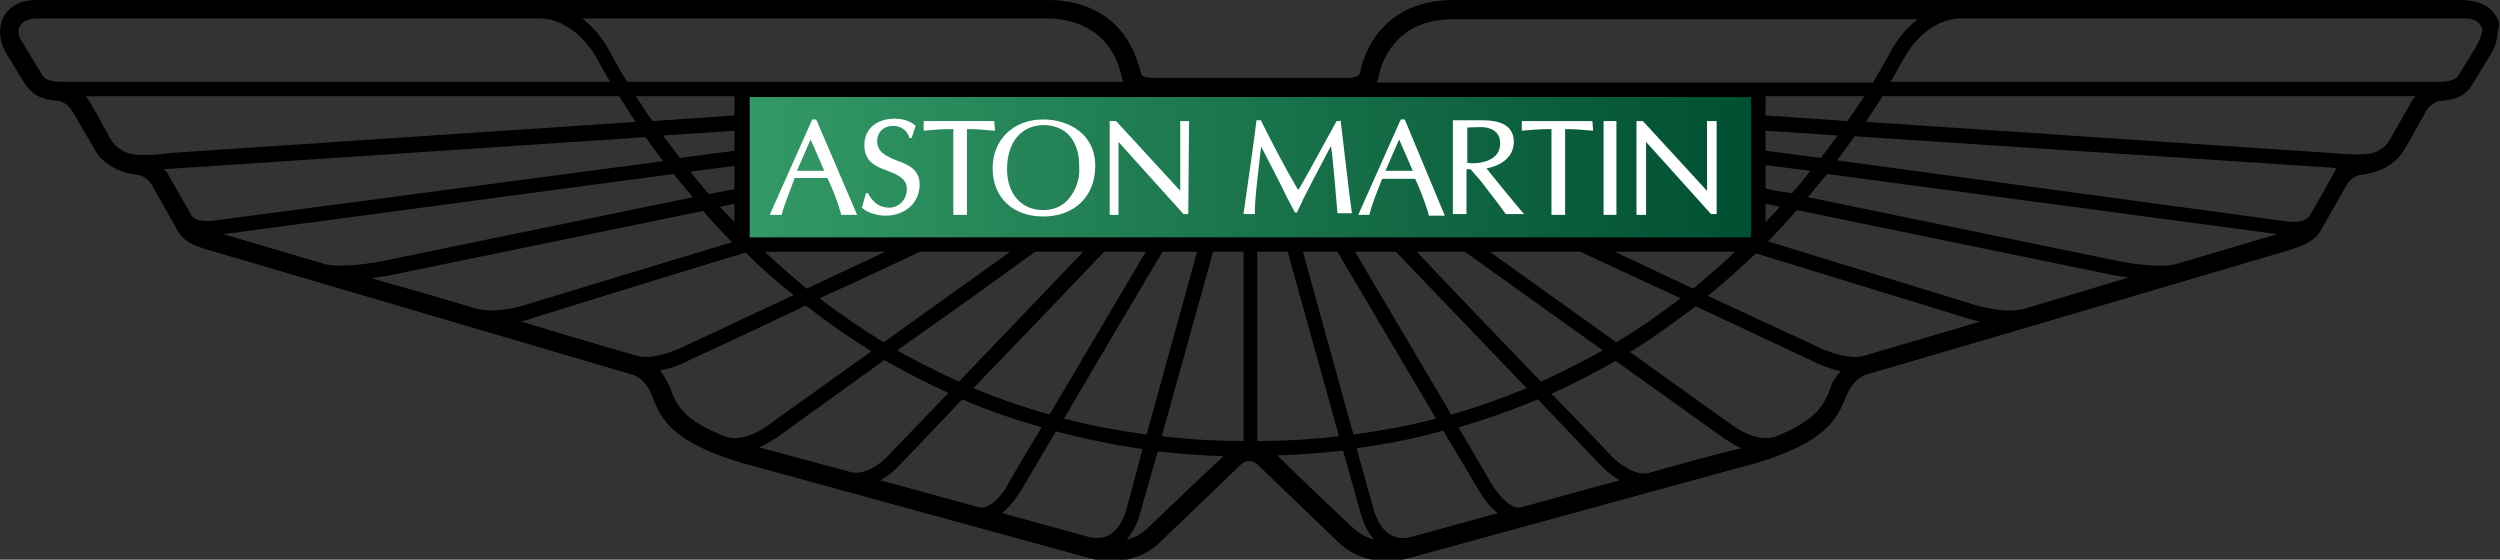 <?xml version="1.0" encoding="utf-8"?>
<!-- Generator: Adobe Illustrator 22.0.0, SVG Export Plug-In . SVG Version: 6.00 Build 0)  -->
<svg version="1.1" id="Layer_1" xmlns="http://www.w3.org/2000/svg" xmlns:xlink="http://www.w3.org/1999/xlink" x="0px" y="0px"
	 viewBox="0 0 311.8 69.8" style="enable-background:new 0 0 311.8 69.8;" xml:space="preserve">
<rect x="0" y="0" width="311.8" height="69.8" fill="#333333" stroke="none"/>
<style type="text/css">
	.st0{fill:url(#SVGID_1_);}
	.st1{fill:#FFFFFF;}
</style>
<g>
	<linearGradient id="SVGID_1_" gradientUnits="userSpaceOnUse" x1="92.971" y1="21.008" x2="219.031" y2="21.008">
		<stop  offset="0" style="stop-color:#339966"/>
		<stop  offset="1" style="stop-color:#004F32"/>
	</linearGradient>
	<rect x="93" y="11.9" class="st0" width="126.1" height="18.3"/>
	<path d="M11.4,18L11.4,18C11.4,18,11.4,18,11.4,18L11.4,18"/>
	<path d="M309.1,5.3c0,0.1-2.3,3.8-2.3,3.8c-0.4,0.7-0.7,1-2.4,1.1h-68.6c0.7-1.3,1.4-2.5,2-3.5c0,0,2.5-4.4,6.8-4.4h62.8
		c0.7,0,1.5,0.1,2,0.9c0.1,0.1,0.2,0.3,0.2,0.7C309.5,4.2,309.4,4.7,309.1,5.3 M300.7,12.8l-2.4,4.2c-0.3,0.6-0.8,1.6-2.4,2.1
		c-1.3,0.3-4,0.1-4.9,0l-58.3-3.9c0.7-1.1,1.5-2.2,2.1-3.2h66.5C301,12.3,300.8,12.5,300.7,12.8z M290.8,22.1c0,0-2.3,4.1-2.8,4.9
		c-0.1,0.2-0.8,0.9-2.9,0.6L229.1,20c0.8-1,1.5-2,2.2-3l59.4,3.9c0.1,0,0.3,0,0.7,0.1C291.2,21.4,291,21.7,290.8,22.1z M271.5,32.9
		c-2.1,0.6-6.2-0.1-7.6-0.4c0,0-26.3-5.4-38.4-7.9c0.8-1,1.6-2,2.4-2.9l56.1,7.5L271.5,32.9z M252.5,38.5c-2.7,0.7-6.2-0.5-6.3-0.5
		l0,0l-25.7-7.9c1.3-1.3,2.5-2.6,3.6-3.9l39.4,8.1c0.1,0,0.9,0.2,2,0.3L252.5,38.5z M232.4,44.4c-1.8,0.5-4.5-0.6-5.4-1
		c0,0-6.9-3.2-14-6.5c2.1-1.7,4.1-3.5,6-5.3l26.7,8.2c0.1,0,0.6,0.2,1.3,0.3L232.4,44.4z M228.3,48.4c-0.8,2-1.6,4-7,6.1
		c-2.3,0.7-5-1.3-5-1.3c0,0-6.1-4.3-13-9.3c2.8-1.7,5.5-3.7,8.2-5.7l14.7,6.9c0.1,0.1,1.6,0.8,3.4,1.2
		C228.7,47.2,228.3,48.2,228.3,48.4z M207.7,58.4l-2.1,0.6c-1.7,0.4-3.8-1.3-4.5-2c0,0-3.3-3.5-7.6-7.9c2.7-1.2,5.4-2.6,8-4.1
		l13.7,9.8c0.1,0,0.8,0.6,2,1.1C214.1,56.6,207.7,58.4,207.7,58.4z M189.6,63.3c-1.4,0.2-3.1-2.1-3.6-3l-4.1-7
		c3.4-1,6.6-2.1,9.9-3.5l8,8.4c0.1,0.1,1,1,2.2,1.7L189.6,63.3z M175.9,67c-1,0.2-1.8,0.1-2.5-0.3c-1.5-0.9-2-3-2.1-3.2l-2.1-7.6
		c3.7-0.5,7.3-1.2,10.8-2.2l4.4,7.4c0.2,0.3,1,1.8,2.4,2.9L175.9,67z M167.1,64.3c0,0-5.9-5.6-7.8-7.5c2.8-0.1,5.5-0.3,8.2-0.6
		l2.2,7.8c0.1,0.3,0.5,2,1.7,3.3C169.7,66.8,169.2,66.3,167.1,64.3z M156.8,55V31.4h3.8l6.4,23C163.7,54.8,160.3,55,156.8,55z
		 M144.9,54.4l6.4-23h3.8V55C151.6,55,148.2,54.8,144.9,54.4z M143.2,65.8c-0.8,0.8-1.7,1.3-2.7,1.5c1.2-1.3,1.6-3,1.7-3.3l2.2-7.7
		c2.7,0.3,5.4,0.5,8.2,0.6C150.4,58.9,143.2,65.8,143.2,65.8z M140.5,63.5c0,0-0.5,2.2-2.1,3.2c-0.7,0.4-1.5,0.5-2.5,0.3l-10.9-3
		c1.3-1.1,2.2-2.6,2.4-2.9c0,0,1.8-3.1,4.3-7.3c3.5,0.9,7.1,1.7,10.8,2.2L140.5,63.5z M122.2,63.3l-12.4-3.4
		c1.3-0.7,2.2-1.7,2.2-1.7c0,0,3.6-3.7,8-8.4c3.2,1.4,6.5,2.5,9.9,3.5l-4.1,6.9C125.4,61.2,123.7,63.5,122.2,63.3z M106.2,58.9
		l-11.5-3.1c1.1-0.5,1.9-1.1,2-1.1c0,0,6.4-4.6,13.6-9.8c2.6,1.5,5.3,2.9,8,4.1l-7.6,7.9C110.1,57.6,108,59.3,106.2,58.9z
		 M90.6,54.5c-5.5-2.1-6.3-4.1-7-6.1c-0.1-0.2-0.5-1.2-1.3-2.2c1.8-0.3,3.4-1.1,3.5-1.2c0,0,7.4-3.4,14.7-6.9c2.7,2.1,5.4,4,8.2,5.7
		l-13,9.3C95.6,53.2,92.9,55.2,90.6,54.5z M79.5,44.4c-0.6-0.2-6.7-1.9-14.5-4.3c0.7-0.2,1.2-0.3,1.3-0.4c0,0,21.6-6.7,26.7-8.2
		c1.8,1.8,3.8,3.6,6,5.3l-13.9,6.5C84,43.8,81.3,44.9,79.5,44.4z M59.4,38.5c-4.3-1.3-8.8-2.6-13.1-3.8c1.2-0.2,2-0.3,2-0.3
		c0,0,27.8-5.7,39.4-8.1c1.1,1.3,2.3,2.6,3.6,3.9L65.6,38C65.6,38,62.1,39.2,59.4,38.5z M40.4,32.9c-5.8-1.7-10.5-3.1-12.5-3.7
		L84,21.7c0.8,1,1.6,1.9,2.4,2.9L48,32.5C46.6,32.8,42.4,33.5,40.4,32.9z M26.8,27.5c-2.1,0.3-2.8-0.4-2.9-0.6L21.1,22
		c-0.2-0.4-0.4-0.7-0.7-0.9c0.4,0,60.1-4,60.1-4c0.7,1,1.4,1.9,2.2,3L26.8,27.5z M16,19.1c-1.6-0.6-2.1-1.5-2.4-2.1
		c-1-1.7-2.2-4.2-2.9-5h66.5c0.7,1,1.3,2.1,2.1,3.2l-58.3,3.9C20,19.3,17.3,19.5,16,19.1z M7.5,10.2c-1.6-0.1-1.9-0.3-2.4-1.1
		c0,0-2.1-3.5-2.3-3.8C2.4,4.7,2.3,4.2,2.3,3.9C2.4,3,3,2.4,4.5,2.3h62.8c4.2,0,6.8,4.4,6.8,4.4c0.6,1,1.2,2.2,2,3.5H7.5z
		 M130.5,2.3c2.9,0,5.2,0.9,6.9,2.5c1.2,1.2,2.1,2.8,2.5,4.8c0,0,0.1,0.3,0.2,0.6H78.2c-1-1.6-2.5-4.4-2.5-4.4
		c-0.1-0.1-1.1-2-3.1-3.5C102.3,2.3,130.5,2.3,130.5,2.3z M220.2,14.4V12h12.3c-0.6,1-1.3,2-2.1,3.1L220.2,14.4z M220.2,18.8v-2.5
		l9,0.6c-0.7,0.9-1.4,1.9-2.1,2.8L220.2,18.8z M220.2,23.5v-2.9l5.6,0.7c-0.7,0.9-1.5,1.9-2.3,2.8C222,23.9,220.9,23.7,220.2,23.5z
		 M220.2,25.4l1.8,0.4c-0.6,0.6-1.2,1.3-1.8,1.9V25.4z M201.4,31.4h15c-1.5,1.5-5.1,4.5-5.2,4.6C207.5,34.3,204,32.6,201.4,31.4z
		 M185.8,31.4h11.3l12.5,5.8c-2.6,2-5.2,3.8-8,5.5C195.6,38.4,189.3,33.9,185.8,31.4z M176.7,31.4h6l17.2,12.3
		c-2.5,1.4-5.1,2.7-7.7,3.9C186.5,41.7,179.7,34.6,176.7,31.4z M169,31.4h5.1l16.3,17c-3.1,1.3-6.2,2.4-9.4,3.3L169,31.4z
		 M166.8,31.4l12.3,20.8c-3.3,0.9-6.8,1.5-10.3,2l-6.3-22.8H166.8z M145,31.4h4.3L143,54.2c-3.5-0.5-7-1.1-10.3-2
		C137.3,44.4,143.4,34,145,31.4z M137.7,31.4h5.2l-12,20.3c-3.2-0.9-6.4-2-9.5-3.3C128,41.6,135.8,33.4,137.7,31.4z M129.1,31.4h6
		l-15.5,16.2c-2.6-1.2-5.2-2.5-7.7-3.9C119.4,38.4,127.2,32.8,129.1,31.4z M100.6,36c-0.1-0.1-3.7-3.1-5.2-4.6h15L100.6,36z
		 M114.7,31.4H126l-15.8,11.3c-2.7-1.7-5.4-3.5-8-5.5C108.2,34.5,113.7,31.9,114.7,31.4z M91.6,25.4v2.3c-0.6-0.6-1.2-1.3-1.8-1.9
		C90.6,25.6,91.2,25.5,91.6,25.4z M91.6,20.7v2.9l-3.2,0.6c-0.8-0.9-1.6-1.9-2.3-2.8L91.6,20.7z M91.6,16.3v2.5l-6.8,0.9
		c-0.7-1-1.5-1.9-2.1-2.8L91.6,16.3z M91.6,14.4l-10.2,0.7C80.6,14.1,80,13,79.3,12h12.3V14.4z M93.5,29.6
		C93.5,29.6,93.5,29.6,93.5,29.6l0-17.5h124.9v17.5l0,0H93.5z M171.9,9.7c0.4-2,1.3-3.6,2.5-4.8c1.7-1.7,4-2.5,6.9-2.5
		c0,0,28.2,0,57.9,0c-2,1.5-3,3.4-3.1,3.5c-0.7,1.3-1.5,2.7-2.5,4.4h-61.9C171.8,10,171.9,9.7,171.9,9.7z M311.3,2
		c-1.1-1.8-3.1-1.9-4-2h-126c-3.6,0-6.5,1.1-8.6,3.2c-1.5,1.5-2.6,3.5-3.1,5.9c0,0.1-0.2,0.6-1.2,0.6h-24.9c-1.1,0-1.2-0.5-1.2-0.6
		c-0.6-2.4-1.6-4.4-3.1-5.9c-2.1-2.1-5-3.2-8.6-3.2H4.4C3.6,0,1.6,0.2,0.5,2C0,2.9-0.4,4.4,0.7,6.5c0,0,2.3,3.8,2.3,3.8
		c1,1.5,2,2.1,4.3,2.3c0,0,1.1,0.1,1.8,1.4l2.4,4.1c0.5,1,1.7,3.2,5.6,3.7c0.1,0,1.2,0.1,1.9,1.4l2.9,5.1c0.8,1.7,2,2.3,4.2,2.9
		l52.7,15.5c1.8,0.5,2.5,2.6,2.5,2.6c1.2,3.3,2.9,5.9,11.1,8.4c0,0,43.1,11.8,43.1,11.8c0.5,0.2,5.5,1.7,9.2-1.9l10.1-9.7
		c0,0,0.4-0.4,1-0.4c0.6,0,1,0.4,1,0.4c0,0,10.1,9.7,10.1,9.7c3.7,3.6,8.7,2.1,9.2,1.9c0,0,43.1-11.8,43.1-11.8
		c8.2-2.5,9.9-5.2,11.1-8.4c0.1-0.1,0.7-2,2.5-2.6c0,0,8-2.3,52.7-15.5c2.2-0.7,3.4-1.3,4.2-2.9l2.9-5.1c0.7-1.3,1.8-1.4,1.9-1.4
		c4-0.5,5.2-2.8,5.7-3.7c0,0,2.3-4.1,2.3-4.1c0.7-1.3,1.8-1.4,1.8-1.4c2.2-0.2,3.3-0.7,4.2-2.3c0,0,2.3-3.8,2.3-3.8
		c0.5-0.9,0.7-1.8,0.7-2.6C311.8,3.2,311.7,2.6,311.3,2z"/>
	<path class="st1" d="M99.4,21.3c0.1-0.2,1.5-3.5,1.7-3.9c0.2,0.4,1.6,3.7,1.7,3.9C102.5,21.3,99.7,21.3,99.4,21.3 M101.8,14.9h-0.5
		l-5.3,11.9h1.5v-0.1c0.4-1.4,1-2.8,1.5-4.2c0,0,0.1-0.2,0.1-0.3c0.1,0,4,0,4.1,0c0.6,1.3,1.2,2.7,1.7,4.5l0,0.1h2L101.8,14.9z"/>
	<path class="st1" d="M107.5,25.9L107.5,25.9c0.7,0.7,2.1,1,2.9,1c2.5,0,4.3-1.6,4.3-3.9c0-1.9-1.5-2.5-2.9-3
		c-1.2-0.5-2.4-1-2.4-2.4c0-1.1,0.8-1.9,2-1.9c0.9,0,1.7,0.5,2,1.4l0,0.1h0.3l0.5-1.5l-0.1-0.1c-0.7-0.6-1.7-0.8-2.5-0.8
		c-2.3,0-3.8,1.3-3.8,3.3c0,2.1,1.5,2.7,2.9,3.2c1.2,0.5,2.4,0.9,2.4,2.3c0,1.3-1,2.3-2.2,2.3c-1.1,0-1.9-0.5-2.6-1.7l0-0.1h-0.3
		L107.5,25.9"/>
	<path class="st1" d="M124,15.1h-8.8v1.2l0.1,0c1-0.1,2-0.2,3.6-0.2c0,0.2,0,10.7,0,10.7h1.7c0,0,0-10.5,0-10.7
		c1.2,0,2.3,0.1,3.4,0.2l0.1,0L124,15.1L124,15.1"/>
	<path class="st1" d="M133.2,24.9c-0.8,0.9-1.9,1.3-3.1,1.3c-2.7,0-4.5-2-4.5-5.1c0-3.4,1.8-5.5,4.6-5.5c1.4,0,2.7,0.6,3.4,1.6
		c0.8,1.1,1,2.3,1,3.6c0,0.1,0,0.2,0,0.2C134.7,22.2,134.2,23.8,133.2,24.9 M130.1,14.9c-3.7,0-6.3,2.5-6.3,6.1c0,3.6,2.5,6,6.3,6
		c3.9,0,6.5-2.5,6.5-6.3C136.6,16.7,133.3,14.9,130.1,14.9z"/>
	<path class="st1" d="M148.3,15.1h-1.1c0,0,0,8.5,0,8.7l0,0c-0.1-0.1-8-8.7-8-8.7h-0.8v11.7h1.1c0,0,0-8.9,0-9.1c0,0,0,0,0,0
		c0.1,0.1,7.2,8,7.2,8l0.9,1l0,0h0.6L148.3,15.1L148.3,15.1"/>
	<path class="st1" d="M167.1,15.1h-0.4l-2.8,5.1c0,0-1.8,3.3-2,3.5c-1.7-2.9-3.3-6-4.6-8.6l0-0.1h-0.6l0,0.1
		c-0.2,1.7-1.2,8.8-1.6,11.5l0,0.1h1.4v-0.1c0-1.7,0.3-4.1,0.6-6.7c0,0,0.1-1.1,0.2-1.6c0.2,0.4,2.4,4.6,3.2,6.3l1,1.9h0.3l0-0.1
		c1-2.2,2.4-4.8,4.2-8.2c0.3,2,0.6,6.1,0.8,8.3l0,0.1h1.8v-0.1c-0.4-2.8-0.8-6.6-1.4-11.5L167.1,15.1L167.1,15.1"/>
	<path class="st1" d="M172.8,21.3c0.1-0.2,1.5-3.5,1.7-3.9c0.2,0.4,1.6,3.7,1.7,3.9C175.9,21.3,173.1,21.3,172.8,21.3 M175.2,14.9
		L175.2,14.9h-0.5l-5.3,11.9h1.4l0-0.1c0.4-1.5,1-2.9,1.5-4.2c0,0,0.1-0.2,0.1-0.2c0.1,0,4,0,4.1,0c0.6,1.3,1.2,2.8,1.7,4.5l0,0.1h2
		L175.2,14.9z"/>
	<path class="st1" d="M183,20.3c0-0.2,0-4.2,0-4.4c0.7,0,1.7-0.1,2.3,0c1.2,0.2,1.8,0.9,1.8,2c0,1.2-0.8,2-2.1,2.3
		C184.3,20.4,183.4,20.4,183,20.3 M185.4,21c2.1-0.4,3.4-1.6,3.4-3.3c0-1.8-1.3-2.7-3.9-2.7h-3.6h-0.1v11.7h1.7c0,0,0-5.4,0-5.6
		c0.1,0,0.4,0,0.5,0c0.1,0.1,1.3,1.5,1.3,1.5c0,0,2,2.6,2,2.6l1.1,1.5h0.1h2.2C190.1,26.8,185.6,21.3,185.4,21z"/>
	<path class="st1" d="M198.6,15.1h-8.8v1.2l0.1,0c1-0.1,2-0.2,3.6-0.2c0,0.2,0,10.7,0,10.7h1.7c0,0,0-10.5,0-10.7
		c1.2,0,2.3,0.1,3.4,0.2l0.1,0L198.6,15.1L198.6,15.1"/>
	<rect x="200" y="15.1" class="st1" width="1.6" height="11.7"/>
	<path class="st1" d="M212.9,15.1c0,0,0,8.5,0,8.7c0,0,0,0,0,0c-0.1-0.1-8-8.7-8-8.7h-0.8v11.7h1.2c0,0,0-8.9,0-9.1h0
		c0.1,0.1,7.2,8,7.2,8l0.9,1l0.7,0V15.1H212.9"/>
</g>
</svg>

